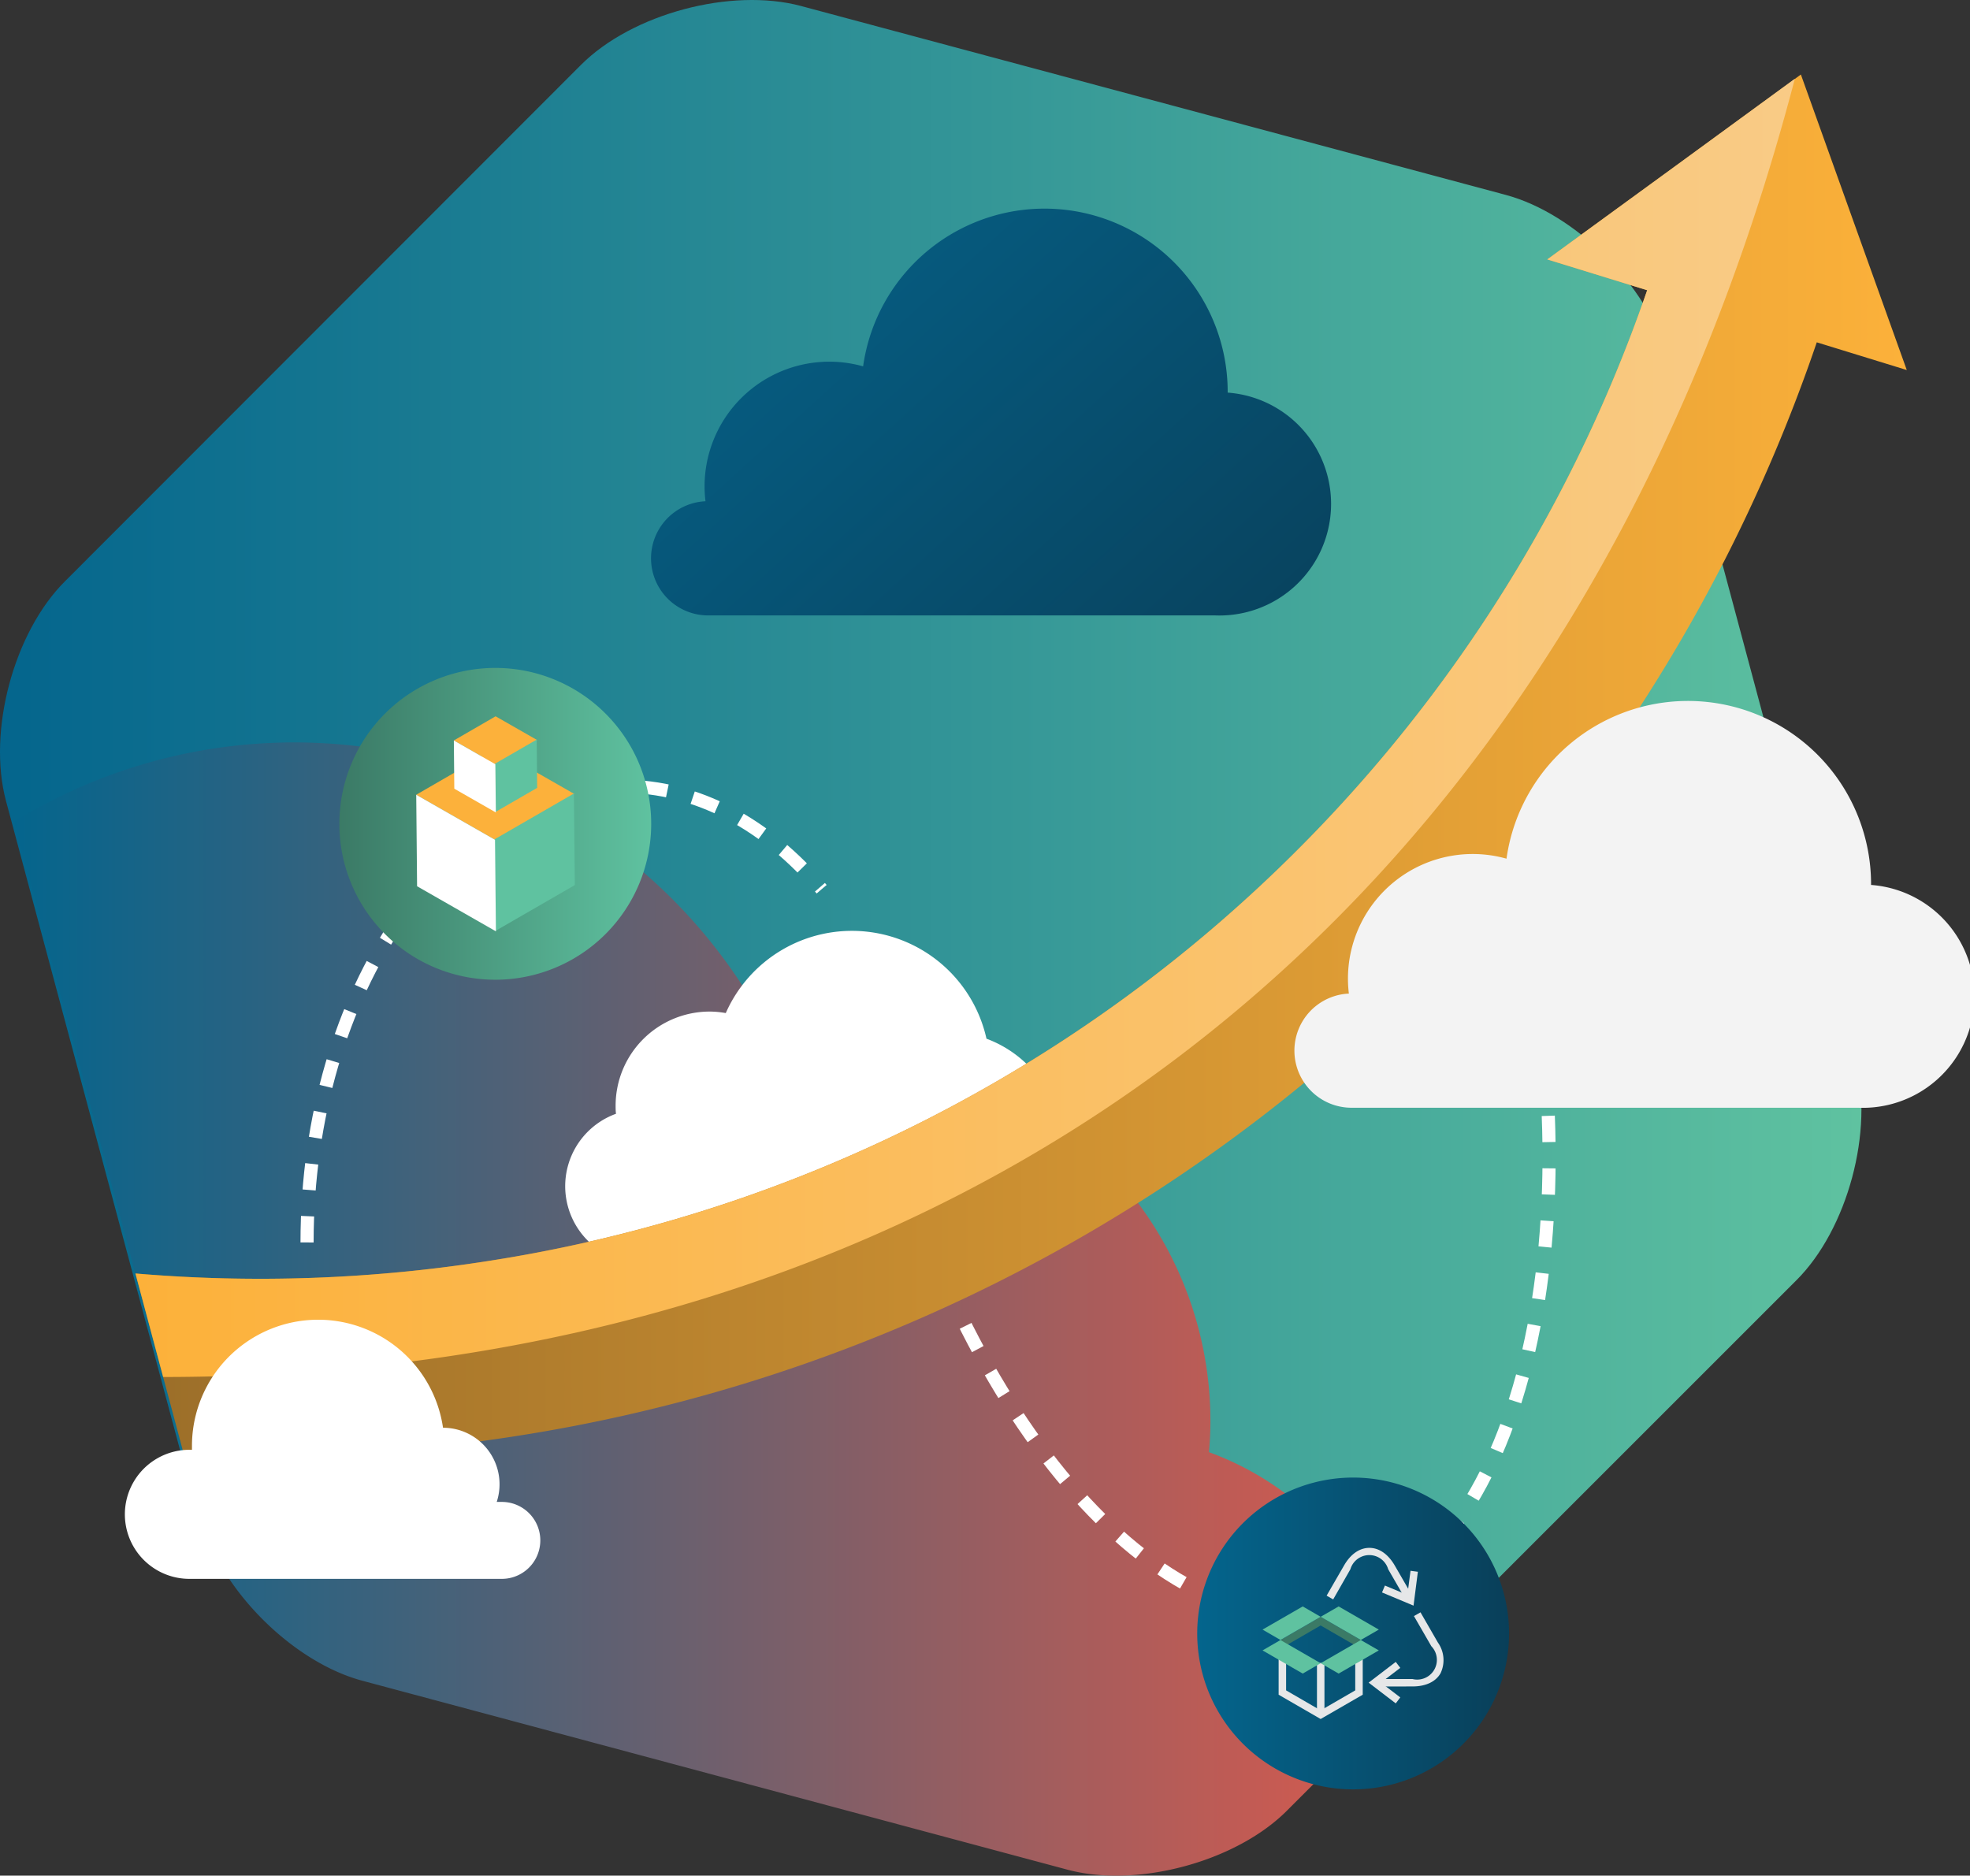 <svg xmlns="http://www.w3.org/2000/svg" xmlns:xlink="http://www.w3.org/1999/xlink" viewBox="0 0 300.07 285.73"><rect x="0" y="0" width="300.07" height="285.73" fill="#333333" stroke="none"/><defs><style>.cls-1{fill:url(#linear-gradient);}.cls-2{fill:url(#linear-gradient-2);}.cls-3{fill:none;stroke:#fff;stroke-miterlimit:2;stroke-width:2px;stroke-dasharray:4;}.cls-4{fill:#fff;}.cls-5{fill:url(#linear-gradient-3);}.cls-6{fill:url(#linear-gradient-4);}.cls-7{fill:url(#linear-gradient-5);}.cls-8{fill:url(#linear-gradient-6);}.cls-9{fill:#f3f3f3;}.cls-10{fill:url(#linear-gradient-7);}.cls-11{fill:#fcb13b;}.cls-12{fill:#5fc2a0;}.cls-13{fill:#e6e7e8;}.cls-14{fill:#3b7a66;}</style><linearGradient id="linear-gradient" y1="141.77" x2="283.54" y2="141.77" gradientUnits="userSpaceOnUse"><stop offset="0" stop-color="#04658d"/><stop offset="1" stop-color="#5fc2a0"/></linearGradient><linearGradient id="linear-gradient-2" x1="2.18" y1="199.42" x2="213.71" y2="199.42" gradientUnits="userSpaceOnUse"><stop offset="0" stop-color="#04658d"/><stop offset="1" stop-color="#d95a4d"/></linearGradient><linearGradient id="linear-gradient-3" x1="20.63" y1="116.58" x2="290.44" y2="116.58" gradientUnits="userSpaceOnUse"><stop offset="0" stop-color="#9b6e29"/><stop offset="1" stop-color="#fcb13a"/></linearGradient><linearGradient id="linear-gradient-4" x1="51.69" y1="125.5" x2="99.19" y2="125.5" gradientUnits="userSpaceOnUse"><stop offset="0" stop-color="#3b7a66"/><stop offset="1" stop-color="#5fc2a0"/></linearGradient><linearGradient id="linear-gradient-5" x1="182.36" y1="248.83" x2="229.86" y2="248.83" gradientUnits="userSpaceOnUse"><stop offset="0" stop-color="#04658d"/><stop offset="1" stop-color="#093f59"/></linearGradient><linearGradient id="linear-gradient-6" x1="20.63" y1="110.89" x2="273.39" y2="110.89" gradientUnits="userSpaceOnUse"><stop offset="0" stop-color="#fcb13a"/><stop offset="1" stop-color="#f9cb86"/></linearGradient><linearGradient id="linear-gradient-7" x1="98.05" y1="19.27" x2="190.05" y2="120.27" xlink:href="#linear-gradient-5"/></defs><g id="Layer_2" data-name="Layer 2"><g id="Layer_3" data-name="Layer 3"><path class="cls-1" d="M195,273.66c-7.78,7.77-22.84,11.81-33.46,9L54.18,253.85C43.56,251,32.54,240,29.69,229.35L.91,122c-2.84-10.63,1.19-25.69,9-33.46L88.5,9.88C96.28,2.1,111.33-1.93,122,.91L229.35,29.69C240,32.54,251,43.56,253.85,54.18l28.77,107.4c2.85,10.62-1.19,25.68-9,33.46Z"/></g><g id="Layer_4" data-name="Layer 4"><path class="cls-2" d="M184.15,221.22c.14-1.57.22-3.14.22-4.74a55.56,55.56,0,0,0-55.56-55.56,56.82,56.82,0,0,0-9.47.81A81.41,81.41,0,0,0,2.18,125.16L30.69,231.55c2.85,10.62,13.87,21.64,24.5,24.49l107.39,28.78c10.62,2.85,25.68-1.19,33.46-9l17.67-17.67A45.56,45.56,0,0,0,184.15,221.22Z"/><path class="cls-3" d="M231.79,138.28c11.45,53.28-1.51,101.26-28.94,107.16s-59-32.52-70.42-85.8"/><path class="cls-4" d="M150.26,158.23a21,21,0,0,0-39.71-3.9,14.13,14.13,0,0,0-2.45-.23,14.34,14.34,0,0,0-14.33,14.34c0,.41,0,.82.06,1.23a11.73,11.73,0,0,0,4,22.76h44.52c.3,0,.58,0,.87,0s.58,0,.87,0a17.65,17.65,0,0,0,6.16-34.2Z"/><path class="cls-5" d="M28,221.54q5.77.27,11.58.27a253.19,253.19,0,0,0,39.09-3.05,249.14,249.14,0,0,0,128.7-61.32A250.51,250.51,0,0,0,276.73,52.15l13.71,4.22-8.07-22.51-8.06-22.51L255,25.44,235.68,39.52l15.22,4.69a223.49,223.49,0,0,1-61.62,93.2A222.17,222.17,0,0,1,74.49,192.08,224.13,224.13,0,0,1,20.63,194"/><path class="cls-3" d="M46.77,189.27c0-38.39,21.49-69.5,48-69.5,11.53,0,22.1,5.88,30.38,15.69"/><path class="cls-6" d="M99.19,125.5a23.75,23.75,0,1,1-23.75-23.75A23.75,23.75,0,0,1,99.19,125.5Z"/><path class="cls-7" d="M229.86,248.83a23.75,23.75,0,1,1-23.75-23.74A23.75,23.75,0,0,1,229.86,248.83Z"/><path class="cls-8" d="M24.85,209.77C142.6,209.73,238.77,144.1,273.39,12L255,25.44,235.68,39.52l15.22,4.69a223.49,223.49,0,0,1-61.62,93.2A222.17,222.17,0,0,1,74.49,192.08,224.13,224.13,0,0,1,20.63,194Z"/><path class="cls-9" d="M205.46,151.36a18.78,18.78,0,0,1-.14-2.26,19,19,0,0,1,24.15-18.29A27.9,27.9,0,0,1,285,134.63c0,.06,0,.12,0,.18a17,17,0,0,1-1.94,33.94H206.47s0,0,0,0c-.24,0-.49,0-.74,0a8.7,8.7,0,0,1-.26-17.39Z"/><path class="cls-10" d="M107.46,76.36a18.78,18.78,0,0,1-.14-2.26,19,19,0,0,1,24.15-18.29A27.9,27.9,0,0,1,187,59.63c0,.06,0,.12,0,.18a17,17,0,0,1-1.94,33.94H108.47s0,0,0,0c-.24,0-.49,0-.74,0a8.7,8.7,0,0,1-.26-17.39Z"/><path class="cls-4" d="M28.85,220.86h.39c0-.19,0-.37,0-.56a19.22,19.22,0,0,1,38.24-2.8h0a8.61,8.61,0,0,1,8.18,11.3h.78a5.86,5.86,0,0,1,0,11.72H28.85a9.83,9.83,0,1,1,0-19.66Z"/><polygon class="cls-11" points="75.48 114.09 87.48 120.95 75.4 127.93 63.4 121.07 75.48 114.09"/><polygon class="cls-12" points="87.42 120.88 87.56 134.83 75.47 141.81 75.33 127.86 87.42 120.88"/><polygon class="cls-4" points="75.4 127.93 75.54 141.88 63.53 135.01 63.4 121.07 75.4 127.93"/><polygon class="cls-11" points="75.49 109.12 81.82 112.74 75.45 116.42 69.13 112.8 75.49 109.12"/><polygon class="cls-12" points="81.75 112.67 81.82 120.02 75.45 123.7 75.38 116.35 81.75 112.67"/><polygon class="cls-4" points="75.45 116.42 75.53 123.77 69.2 120.15 69.13 112.8 75.45 116.42"/><polygon class="cls-13" points="201.16 261.87 194.76 258.17 194.76 250.55 195.9 250.55 195.9 257.51 201.16 260.56 206.43 257.51 206.43 250.55 207.57 250.55 207.57 258.17 201.16 261.87"/><polygon class="cls-14" points="195.58 250.85 195.01 249.86 201.16 246.31 207.32 249.86 206.75 250.85 201.16 247.62 195.58 250.85"/><rect class="cls-13" x="200.6" y="253.34" width="1.14" height="7.39"/><polygon class="cls-12" points="207.28 249.84 201.16 253.37 203.9 254.95 210.02 251.42 207.28 249.84"/><polygon class="cls-12" points="195.04 249.84 201.16 253.37 198.43 254.95 192.31 251.42 195.04 249.84"/><polygon class="cls-12" points="195.04 249.83 201.16 246.3 198.43 244.72 192.31 248.25 195.04 249.83"/><polygon class="cls-12" points="207.28 249.83 201.16 246.3 203.9 244.72 210.02 248.25 207.28 249.83"/><path class="cls-13" d="M203.07,243.65l-1-.57,2.65-4.59c1-1.74,2.37-2.69,3.86-2.69h0c1.49,0,2.86.95,3.87,2.69l2.57,4.45-1,.57-2.57-4.45a3,3,0,0,0-5.76,0Z"/><polygon class="cls-13" points="215.31 244.6 210.51 242.59 210.95 241.54 214.37 242.97 214.85 239.29 215.97 239.44 215.31 244.6"/><path class="cls-13" d="M210,256.92v-1.14h5.15a3,3,0,0,0,2.87-5l-2.65-4.59,1-.57,2.65,4.6a4.64,4.64,0,0,1,.4,4.69c-.74,1.29-2.26,2-4.26,2Z"/><polygon class="cls-13" points="212.6 259.49 208.47 256.33 212.6 253.17 213.29 254.08 210.34 256.33 213.29 258.58 212.6 259.49"/></g></g></svg>